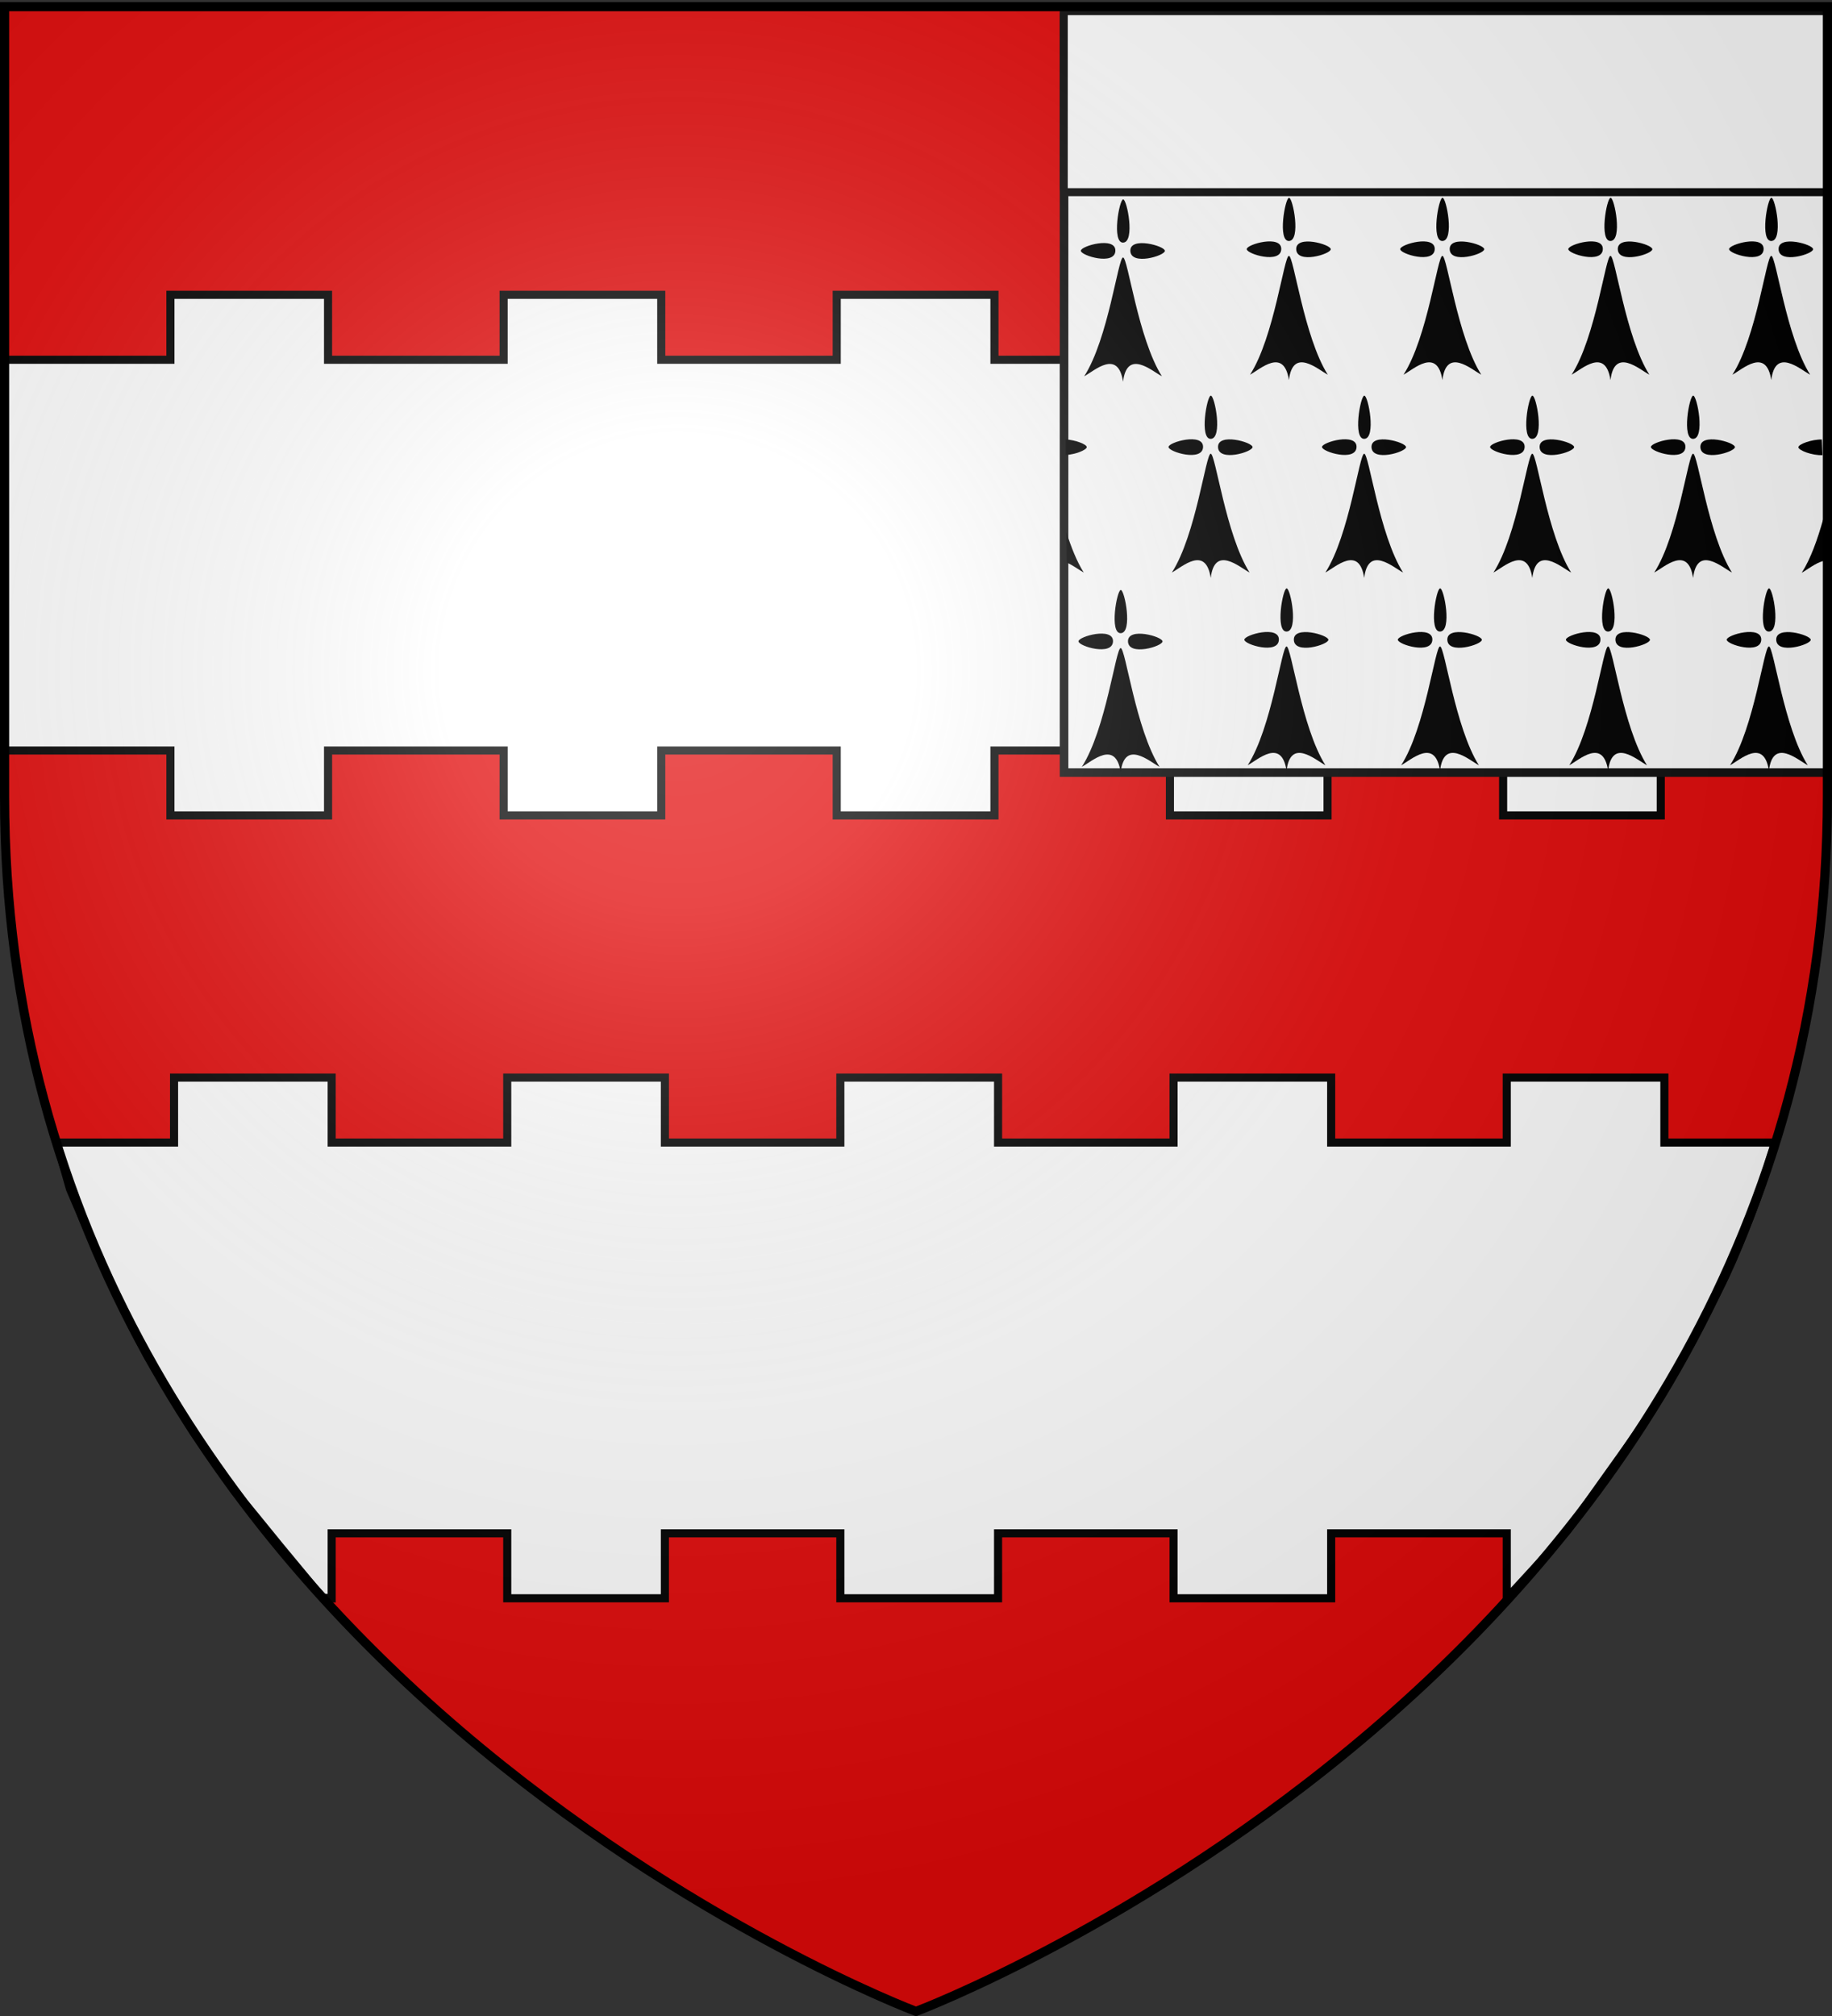 <svg xmlns="http://www.w3.org/2000/svg" xmlns:xlink="http://www.w3.org/1999/xlink" width="600" height="660" version="1.0"><rect width="100%" height="100%" fill="#333333" stroke="none"/><desc>Flag of Canton of Valais (Wallis)</desc><defs><radialGradient xlink:href="#b" id="d" cx="221.445" cy="226.331" r="300" fx="221.445" fy="226.331" gradientTransform="matrix(1.353 0 0 1.349 -77.63 -85.747)" gradientUnits="userSpaceOnUse"/><linearGradient id="b"><stop offset="0" style="stop-color:white;stop-opacity:.314"/><stop offset=".19" style="stop-color:white;stop-opacity:.251"/><stop offset=".6" style="stop-color:#6b6b6b;stop-opacity:.125"/><stop offset="1" style="stop-color:black;stop-opacity:.125"/></linearGradient></defs><g style="display:inline"><path d="M300 658.5s218.075-82.058 281.433-284.146c10.768-34.346 17.067-72.16 17.067-113.626V2.176H1.5v258.552C1.5 546.18 300 658.5 300 658.5" style="fill:#e20909;fill-opacity:1;fill-rule:evenodd;stroke:none;stroke-width:1px;stroke-linecap:butt;stroke-linejoin:miter;stroke-opacity:1"/><g transform="translate(.507 5.58)"><path d="M0 0h600v660H0z" style="fill:none;fill-opacity:1;fill-rule:nonzero;stroke:none;stroke-width:3;stroke-linecap:round;stroke-linejoin:round;stroke-miterlimit:4;stroke-dasharray:none;stroke-opacity:1"/><path d="M55.31 90.93v21.265H.937C.934 154.838.95 197.481.96 240.124h54.35v21.264h51.625v-21.264h57.502v21.264h51.623v-21.264h57.471v21.264h51.655v-21.264h57.47v21.264h51.624v-21.264h57.503v21.264h51.623v-21.264h23.764c19.137-34.216 31.112-73.47 31.112-118.152v-9.777h-54.876V90.931h-51.623v21.264H434.28V90.931h-51.623v21.264h-57.471V90.931h-51.655v21.264h-57.47V90.931h-51.624v21.264h-57.502V90.931zM56.5 347.206v21.264H18.092l4.322 15.219 11.684 27.258 7.257 15.013 6.658 12.799 6.468 10.774 8.228 13.529 13.587 19.508 6.13 7.347 8.767 10.766 7.783 9.394 6.126 7.39 3.02.197v-21.265h57.502v21.265h51.624v-21.265h57.47v21.265h51.655v-21.265h57.471v21.265h51.624v-21.265h57.502v21.265l12.45-13.528 7.328-8.582 3.755-5.073c22.8-32.243 26.052-34.696 46.33-74.752 5.149-10.17 11.836-27.43 14.936-37.395l3.113-9.864h-36.288v-21.264H492.97v21.264h-57.502v-21.264h-51.624v21.264h-57.47v-21.264h-51.656v21.264h-57.47v-21.264h-51.624v21.264h-57.502v-21.264z" style="fill:#fff;fill-opacity:1;fill-rule:evenodd;stroke:#000;stroke-width:2.654;stroke-linejoin:miter;stroke-miterlimit:4;stroke-dasharray:none;stroke-opacity:1;display:inline"/><path d="M347.983-3.032h250.375v250.375H347.983z" style="opacity:1;fill:#fff;fill-opacity:1;fill-rule:nonzero;stroke:#0f0f0f;stroke-width:2.813;stroke-miterlimit:4;stroke-dasharray:none;stroke-dashoffset:0;stroke-opacity:1"/><rect width="250.966" height="59.263" x="347.887" y="-1.932" ry="1.196" style="opacity:1;fill:#fff;fill-opacity:1;fill-rule:nonzero;stroke:#0f0f0f;stroke-width:2.621;stroke-miterlimit:4;stroke-dasharray:none;stroke-dashoffset:0;stroke-opacity:1"/></g><g style="font-size:12px"><path d="M431.197 212.254c-.332-9.584 28.346-3.222 28.346 0s-28.002 9.927-28.346 0zM425.197 298.094c-4.147-21.68-23.622-7.086-31.89-3.543 19.824-24.67 27.847-77.975 31.89-77.953 3.948.021 12.343 53.243 31.89 77.953-8.268-3.543-28.636-18.137-31.89 3.543zM425.294 206.844c-9.584.332-3.222-28.346 0-28.346s9.927 28.002 0 28.346zM418.9 212.19c.332-9.583-28.346-3.22-28.346 0 0 3.223 28.002 9.928 28.346 0z" style="fill-rule:evenodd;stroke:#000;stroke-width:0" transform="matrix(.399 0 0 .499 198.158 -23.79)"/></g><g style="font-size:12px"><path d="M431.197 212.254c-.332-9.584 28.346-3.222 28.346 0s-28.002 9.927-28.346 0zM425.197 298.094c-4.147-21.68-23.622-7.086-31.89-3.543 19.824-24.67 27.847-77.975 31.89-77.953 3.948.021 12.343 53.243 31.89 77.953-8.268-3.543-28.636-18.137-31.89 3.543zM425.294 206.844c-9.584.332-3.222-28.346 0-28.346s9.927 28.002 0 28.346zM418.9 212.19c.332-9.583-28.346-3.22-28.346 0 0 3.223 28.002 9.928 28.346 0z" style="fill-rule:evenodd;stroke:#000;stroke-width:0" transform="matrix(.399 0 0 .499 252.48 -24.322)"/></g><g style="font-size:12px"><path d="M431.197 212.254c-.332-9.584 28.346-3.222 28.346 0s-28.002 9.927-28.346 0zM425.197 298.094c-4.147-21.68-23.622-7.086-31.89-3.543 19.824-24.67 27.847-77.975 31.89-77.953 3.948.021 12.343 53.243 31.89 77.953-8.268-3.543-28.636-18.137-31.89 3.543zM425.294 206.844c-9.584.332-3.222-28.346 0-28.346s9.927 28.002 0 28.346zM418.9 212.19c.332-9.583-28.346-3.22-28.346 0 0 3.223 28.002 9.928 28.346 0z" style="fill-rule:evenodd;stroke:#000;stroke-width:0" transform="matrix(.399 0 0 .499 302.747 -24.322)"/></g><g style="font-size:12px"><path d="M431.197 212.254c-.332-9.584 28.346-3.222 28.346 0s-28.002 9.927-28.346 0zM425.197 298.094c-4.147-21.68-23.622-7.086-31.89-3.543 19.824-24.67 27.847-77.975 31.89-77.953 3.948.021 12.343 53.243 31.89 77.953-8.268-3.543-28.636-18.137-31.89 3.543zM425.294 206.844c-9.584.332-3.222-28.346 0-28.346s9.927 28.002 0 28.346zM418.9 212.19c.332-9.583-28.346-3.22-28.346 0 0 3.223 28.002 9.928 28.346 0z" style="fill-rule:evenodd;stroke:#000;stroke-width:0" transform="matrix(.399 0 0 .499 357.8 -24.322)"/></g><g style="font-size:12px"><path d="M431.197 212.254c-.332-9.584 28.346-3.222 28.346 0s-28.002 9.927-28.346 0zM425.197 298.094c-4.147-21.68-23.622-7.086-31.89-3.543 19.824-24.67 27.847-77.975 31.89-77.953 3.948.021 12.343 53.243 31.89 77.953-8.268-3.543-28.636-18.137-31.89 3.543zM425.294 206.844c-9.584.332-3.222-28.346 0-28.346s9.927 28.002 0 28.346zM418.9 212.19c.332-9.583-28.346-3.22-28.346 0 0 3.223 28.002 9.928 28.346 0z" style="fill-rule:evenodd;stroke:#000;stroke-width:0" transform="matrix(.399 0 0 .499 410.46 -24.322)"/></g><g style="font-size:12px"><path d="M431.197 212.254c-.332-9.584 28.346-3.222 28.346 0s-28.002 9.927-28.346 0zM425.197 298.094c-4.147-21.68-23.622-7.086-31.89-3.543 19.824-24.67 27.847-77.975 31.89-77.953 3.948.021 12.343 53.243 31.89 77.953-8.268-3.543-28.636-18.137-31.89 3.543zM425.294 206.844c-9.584.332-3.222-28.346 0-28.346s9.927 28.002 0 28.346zM418.9 212.19c.332-9.583-28.346-3.22-28.346 0 0 3.223 28.002 9.928 28.346 0z" style="fill-rule:evenodd;stroke:#000;stroke-width:0" transform="matrix(.399 0 0 .499 226.87 40.456)"/></g><g style="font-size:12px"><path d="M431.197 212.254c-.332-9.584 28.346-3.222 28.346 0s-28.002 9.927-28.346 0zM425.197 298.094c-4.147-21.68-23.622-7.086-31.89-3.543 19.824-24.67 27.847-77.975 31.89-77.953 3.948.021 12.343 53.243 31.89 77.953-8.268-3.543-28.636-18.137-31.89 3.543zM425.294 206.844c-9.584.332-3.222-28.346 0-28.346s9.927 28.002 0 28.346zM418.9 212.19c.332-9.583-28.346-3.22-28.346 0 0 3.223 28.002 9.928 28.346 0z" style="fill-rule:evenodd;stroke:#000;stroke-width:0" transform="matrix(.399 0 0 .499 277.138 40.456)"/></g><g style="font-size:12px"><path d="M431.197 212.254c-.332-9.584 28.346-3.222 28.346 0s-28.002 9.927-28.346 0zM425.197 298.094c-4.147-21.68-23.622-7.086-31.89-3.543 19.824-24.67 27.847-77.975 31.89-77.953 3.948.021 12.343 53.243 31.89 77.953-8.268-3.543-28.636-18.137-31.89 3.543zM425.294 206.844c-9.584.332-3.222-28.346 0-28.346s9.927 28.002 0 28.346zM418.9 212.19c.332-9.583-28.346-3.22-28.346 0 0 3.223 28.002 9.928 28.346 0z" style="fill-rule:evenodd;stroke:#000;stroke-width:0" transform="matrix(.399 0 0 .499 332.191 40.456)"/></g><g style="font-size:12px"><path d="M431.197 212.254c-.332-9.584 28.346-3.222 28.346 0s-28.002 9.927-28.346 0zM425.197 298.094c-4.147-21.68-23.622-7.086-31.89-3.543 19.824-24.67 27.847-77.975 31.89-77.953 3.948.021 12.343 53.243 31.89 77.953-8.268-3.543-28.636-18.137-31.89 3.543zM425.294 206.844c-9.584.332-3.222-28.346 0-28.346s9.927 28.002 0 28.346zM418.9 212.19c.332-9.583-28.346-3.22-28.346 0 0 3.223 28.002 9.928 28.346 0z" style="fill-rule:evenodd;stroke:#000;stroke-width:0" transform="matrix(.399 0 0 .499 384.852 40.456)"/></g><g style="font-size:12px"><path d="M411.047 286.811c-6.49 1.316-13.552 5.945-17.74 7.74 7.35-9.146 13.077-22.227 17.58-35.068zM409.835 207.125c-8.294-.126-19.28 3.072-19.28 5.066 0 2.06 11.45 5.545 19.796 5.194z" style="fill-rule:evenodd;stroke:#000;stroke-width:0" transform="matrix(.399 0 0 .499 433.161 40.527)"/></g><g style="font-size:12px"><path d="M442.298 207.22c7.946.347 17.245 3.2 17.245 5.034 0 1.857-9.3 4.87-17.248 5.191zM442.804 268.034c3.941 9.903 8.649 19.395 14.283 26.517-3.335-1.43-8.64-4.657-13.995-6.576z" style="fill-rule:evenodd;stroke:#000;stroke-width:0" transform="matrix(.399 0 0 .499 172.565 40.456)"/></g><g style="font-size:12px"><path d="M431.197 212.254c-.332-9.584 28.346-3.222 28.346 0s-28.002 9.927-28.346 0zM425.197 298.094c-4.147-21.68-23.622-7.086-31.89-3.543 19.824-24.67 27.847-77.975 31.89-77.953 3.948.021 12.343 53.243 31.89 77.953-8.268-3.543-28.636-18.137-31.89 3.543zM425.294 206.844c-9.584.332-3.222-28.346 0-28.346s9.927 28.002 0 28.346zM418.9 212.19c.332-9.583-28.346-3.22-28.346 0 0 3.223 28.002 9.928 28.346 0z" style="fill-rule:evenodd;stroke:#000;stroke-width:0" transform="matrix(.399 0 0 .499 197.382 104.075)"/></g><g style="font-size:12px"><path d="M431.197 212.254c-.332-9.584 28.346-3.222 28.346 0s-28.002 9.927-28.346 0zM425.197 298.094c-4.147-21.68-23.622-7.086-31.89-3.543 19.824-24.67 27.847-77.975 31.89-77.953 3.948.021 12.343 53.243 31.89 77.953-8.268-3.543-28.636-18.137-31.89 3.543zM425.294 206.844c-9.584.332-3.222-28.346 0-28.346s9.927 28.002 0 28.346zM418.9 212.19c.332-9.583-28.346-3.22-28.346 0 0 3.223 28.002 9.928 28.346 0z" style="fill-rule:evenodd;stroke:#000;stroke-width:0" transform="matrix(.399 0 0 .499 251.704 103.544)"/></g><g style="font-size:12px"><path d="M431.197 212.254c-.332-9.584 28.346-3.222 28.346 0s-28.002 9.927-28.346 0zM425.197 298.094c-4.147-21.68-23.622-7.086-31.89-3.543 19.824-24.67 27.847-77.975 31.89-77.953 3.948.021 12.343 53.243 31.89 77.953-8.268-3.543-28.636-18.137-31.89 3.543zM425.294 206.844c-9.584.332-3.222-28.346 0-28.346s9.927 28.002 0 28.346zM418.9 212.19c.332-9.583-28.346-3.22-28.346 0 0 3.223 28.002 9.928 28.346 0z" style="fill-rule:evenodd;stroke:#000;stroke-width:0" transform="matrix(.399 0 0 .499 301.97 103.544)"/></g><g style="font-size:12px"><path d="M431.197 212.254c-.332-9.584 28.346-3.222 28.346 0s-28.002 9.927-28.346 0zM425.197 298.094c-4.147-21.68-23.622-7.086-31.89-3.543 19.824-24.67 27.847-77.975 31.89-77.953 3.948.021 12.343 53.243 31.89 77.953-8.268-3.543-28.636-18.137-31.89 3.543zM425.294 206.844c-9.584.332-3.222-28.346 0-28.346s9.927 28.002 0 28.346zM418.9 212.19c.332-9.583-28.346-3.22-28.346 0 0 3.223 28.002 9.928 28.346 0z" style="fill-rule:evenodd;stroke:#000;stroke-width:0" transform="matrix(.399 0 0 .499 357.024 103.544)"/></g><g style="font-size:12px"><path d="M431.197 212.254c-.332-9.584 28.346-3.222 28.346 0s-28.002 9.927-28.346 0zM425.197 298.094c-4.147-21.68-23.622-7.086-31.89-3.543 19.824-24.67 27.847-77.975 31.89-77.953 3.948.021 12.343 53.243 31.89 77.953-8.268-3.543-28.636-18.137-31.89 3.543zM425.294 206.844c-9.584.332-3.222-28.346 0-28.346s9.927 28.002 0 28.346zM418.9 212.19c.332-9.583-28.346-3.22-28.346 0 0 3.223 28.002 9.928 28.346 0z" style="fill-rule:evenodd;stroke:#000;stroke-width:0" transform="matrix(.399 0 0 .499 409.684 103.544)"/></g></g><g style="display:inline"><path d="M300 658.5s298.5-112.32 298.5-397.772V2.176H1.5v258.552C1.5 546.18 300 658.5 300 658.5" style="opacity:1;fill:url(#d);fill-opacity:1;fill-rule:evenodd;stroke:none;stroke-width:1px;stroke-linecap:butt;stroke-linejoin:miter;stroke-opacity:1"/></g><path d="M300 658.5S1.5 546.18 1.5 260.728V2.176h597v258.552C598.5 546.18 300 658.5 300 658.5z" style="opacity:1;fill:none;fill-opacity:1;fill-rule:evenodd;stroke:#000;stroke-width:3;stroke-linecap:butt;stroke-linejoin:miter;stroke-miterlimit:4;stroke-dasharray:none;stroke-opacity:1"/></svg>
